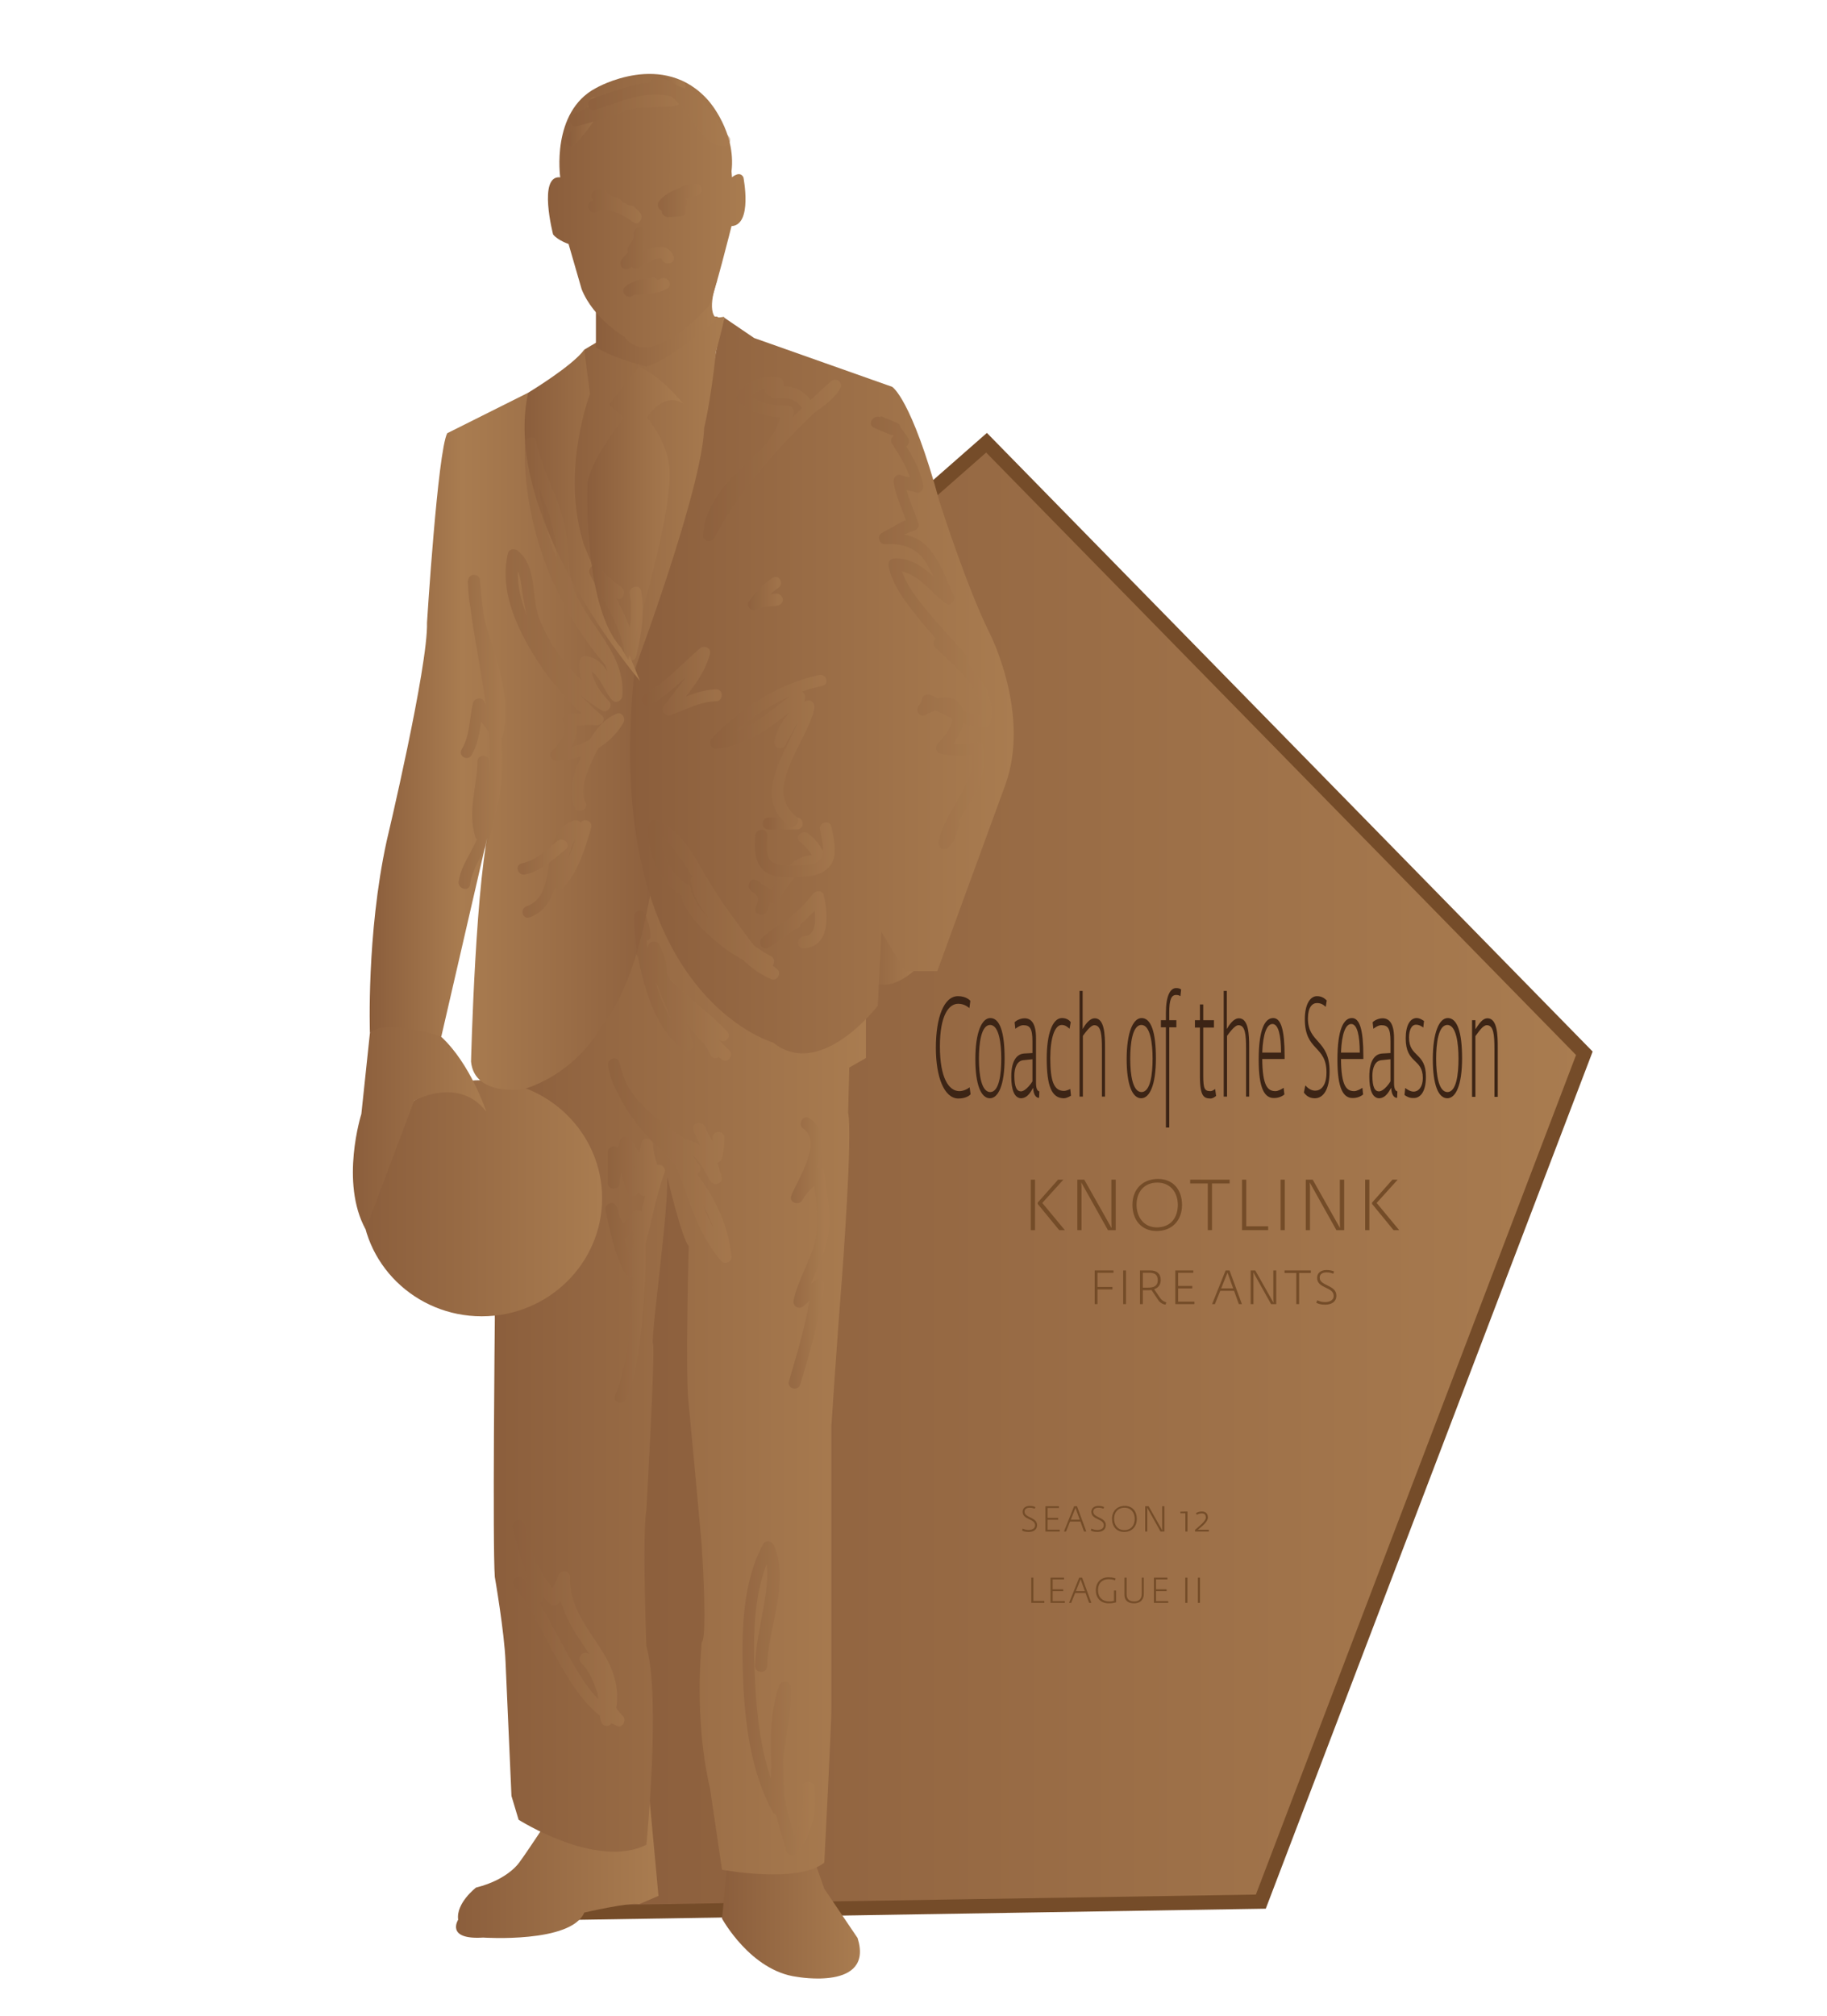 	
	<svg id="s5d1443f2c20fb" xmlns="http://www.w3.org/2000/svg" xmlns:xlink="http://www.w3.org/1999/xlink" viewBox="0 0 768 847">
	
	<defs><style type="text/css"> #s5d1443f2c20fb .name path{fill:#744C28;}#s5d1443f2c20fb .team path{fill:#744C28;} #s5d1443f2c20fb .league path{fill:#744C28;} #s5d1443f2c20fb .season path{fill:#744C28;}</style></defs>
	
	<g><linearGradient id="s5d1443f2c2100" gradientUnits="userSpaceOnUse" x1="245.591" y1="494.75" x2="666" y2="494.75"><stop offset="0" style="stop-color:#8B5E3C"/><stop offset="1" style="stop-color:#A97C50"/></linearGradient><polygon fill="url(#s5d1443f2c2100)" stroke="#754C29" stroke-width="6" stroke-miterlimit="10" points="250,330.5 414.7,186 666,442.5 530,798.9 245.6,803.5 "/></g><g class="texts"><g><path fill="#3C2415" d="M393.4,440.2c0-12.8,3.4-21.7,9.3-21.7c3.5,0,5.1,1.8,5.2,2l-0.4,3c-0.5-0.3-2-1.8-4.7-1.8c-4,0-7.7,4.9-7.7,17.9c0,13.4,3.8,18.8,8.2,18.8c1.7,0,3.4-0.9,4.3-1.6l0.4,2.9c-0.4,0.5-1.9,1.8-5.2,1.8C396.8,461.4,393.4,452.3,393.4,440.2z"/><path fill="#3C2415" d="M410,445c0-11.3,2.7-17.3,6.3-17.3c4,0,6,6,6,16.9c0,11.4-2.7,16.8-6.2,16.8C412.4,461.4,410,455.7,410,445z M420.9,444.7c0-6.1-0.9-14.1-4.7-14.1c-3.8,0-4.7,7.9-4.7,14.2c0,7,1.1,14,4.8,14C420,458.7,420.9,451.3,420.9,444.7z"/><path fill="#3C2415" d="M425.1,452.3c0-7.8,3.1-9.5,5.3-9.7l3.6-0.2v-4.9c0-5.7-1.2-6.8-3.9-6.8c-1.3,0-2.9,1.2-3.3,1.5l-0.3-2.7c0.3-0.5,2.2-1.7,4.2-1.7c2.8,0,4.8,2.2,4.8,8.3v18.9c0,2.8,0.8,3.4,1.4,3.5l-0.1,2.7h-0.2c-1,0-2.2-1.2-2.3-4.2c-0.6,0.8-2,4.4-5.2,4.4C426.5,461.2,425.1,458.1,425.1,452.3z M434,454.3V445l-3.8,0.4c-2.5,0.2-3.8,2.9-3.8,6.5c0,5,1.1,6.6,2.8,6.6C431.3,458.4,433.8,454.7,434,454.3z"/><path fill="#3C2415" d="M440,444.7c0-10.5,2.5-17,6.4-17c1.9,0,3.1,0.9,3.7,1.7l-0.5,2.8c-0.7-0.6-1.7-1.6-3.3-1.6c-2.9,0-4.8,5.4-4.8,13.9c0,9.4,1.4,13.8,5.7,13.8c1.1,0,2.3-0.6,2.7-0.8l0.3,2.8c-0.3,0.2-1.7,1.1-3.1,1.1C442.1,461.3,440,456.3,440,444.7z"/><path fill="#3C2415" d="M453.7,416.3h1.4v16c1-1.7,2.8-4.5,5.1-4.5c4.1,0,4.3,7,4.3,12v20.9h-1.3v-20c0-5.9-0.3-10-3.2-10c-1.7,0-4.2,3.7-4.8,4.5v25.5h-1.4V416.3z"/><path fill="#3C2415" d="M473.6,445c0-11.3,2.7-17.3,6.3-17.3c4,0,6,6,6,16.9c0,11.4-2.7,16.8-6.2,16.8C476,461.4,473.6,455.7,473.6,445z M484.5,444.7c0-6.1-0.9-14.1-4.7-14.1c-3.8,0-4.7,7.9-4.7,14.2c0,7,1.1,14,4.8,14C483.6,458.7,484.5,451.3,484.5,444.7z"/><path fill="#3C2415" d="M490.1,431.6h-2.1v-3h2.1v-3.1c0-7.3,1.9-10.4,4.3-10.4c1,0,1.6,0.2,2.1,0.6l-0.3,2.8c-0.4-0.2-0.7-0.5-1.8-0.5c-2,0-2.9,1.9-2.9,7.4v3.2h3v3h-3v42.1h-1.4V431.6z"/><path fill="#3C2415" d="M504.4,452.1v-20.4h-2.1v-3.1h2.1V422h1.4v6.6h4.5v3.1h-4.5V452c0,5.4,0.6,6.4,3,6.4c0.8,0,1.6-0.6,2-0.9l0.4,2.9c-0.3,0.3-1.4,1.1-2.3,1.1C506.3,461.4,504.4,461.1,504.4,452.1z"/><path fill="#3C2415" d="M514.3,416.3h1.4v16c1-1.7,2.8-4.5,5.1-4.5c4.1,0,4.3,7,4.3,12v20.9h-1.3v-20c0-5.9-0.3-10-3.2-10c-1.7,0-4.2,3.7-4.8,4.5v25.5h-1.4V416.3z"/><path fill="#3C2415" d="M529.1,445.2c0-13,2.7-17.5,6.1-17.5c3.3,0,4.8,5,4.8,16v1.2h-9.4c0.1,11.6,2.4,13.5,5.6,13.5c1.1,0,2.9-1,3.4-1.4l0.3,2.8c-0.2,0.2-1.8,1.5-4.3,1.5C531.6,461.4,529.1,457.4,529.1,445.2z M538.5,442.2c0-7.2-1.1-12-3.6-12c-2.3,0-4,3.9-4.3,12H538.5z"/><path fill="#3C2415" d="M548.1,459l0.6-3c1.3,1.4,2.6,2.2,4.2,2.2c2,0,4.7-1.6,4.7-7.7c0-11.4-9.1-8.8-9.1-22.3c0-6.4,2.3-9.7,5.1-9.7c1.9,0,3.1,0.8,4.1,1.8l-0.4,2.7c-1-0.9-2-1.6-3.7-1.6c-2,0-3.8,1.8-3.8,6.5c0,10.4,9.1,8.8,9.1,22.2c0,7.7-2.7,11.3-6.2,11.3C550.3,461.4,549,460.2,548.1,459z"/><path fill="#3C2415" d="M562.2,445.2c0-13,2.7-17.5,6.1-17.5c3.3,0,4.8,5,4.8,16v1.2h-9.4c0.1,11.6,2.4,13.5,5.6,13.5c1.1,0,2.9-1,3.4-1.4l0.3,2.8c-0.2,0.2-1.8,1.5-4.3,1.5C564.7,461.4,562.2,457.4,562.2,445.2z M571.6,442.2c0-7.2-1.1-12-3.6-12c-2.3,0-4,3.9-4.3,12H571.6z"/><path fill="#3C2415" d="M575.6,452.3c0-7.8,3.1-9.5,5.3-9.7l3.6-0.2v-4.9c0-5.7-1.2-6.8-3.9-6.8c-1.3,0-2.9,1.2-3.3,1.5l-0.3-2.7c0.3-0.5,2.2-1.7,4.2-1.7c2.8,0,4.8,2.2,4.8,8.3v18.9c0,2.8,0.8,3.4,1.4,3.5l-0.1,2.7h-0.2c-1,0-2.2-1.2-2.3-4.2c-0.6,0.8-2,4.4-5.2,4.4C577,461.2,575.6,458.1,575.6,452.3z M584.5,454.3V445l-3.8,0.4c-2.5,0.2-3.8,2.9-3.8,6.5c0,5,1.1,6.6,2.8,6.6C581.9,458.4,584.3,454.7,584.5,454.3z"/><path fill="#3C2415" d="M590.4,460l0.3-2.9c0.7,0.5,2.1,1.5,3.5,1.5c2.2,0,3.9-2.1,3.9-5.7c0-8.4-7.2-5.8-7.2-16.7c0-5.5,1.9-8.5,4.6-8.5c1.5,0,2.8,1.1,3.1,1.2l-0.3,2.8c-0.4-0.3-1.5-1.2-3.1-1.2c-1.9,0-2.9,2.4-2.9,5.4c0,8.4,7.1,6.1,7.1,16.4c0,7.1-2.8,9-5.1,9C592.4,461.4,591,460.5,590.4,460z"/><path fill="#3C2415" d="M602.3,445c0-11.3,2.7-17.3,6.3-17.3c4,0,6,6,6,16.9c0,11.4-2.7,16.8-6.2,16.8C604.6,461.4,602.3,455.7,602.3,445z M613.1,444.7c0-6.1-0.9-14.1-4.7-14.1c-3.8,0-4.7,7.9-4.7,14.2c0,7,1.1,14,4.8,14C612.2,458.7,613.1,451.3,613.1,444.7z"/><path fill="#3C2415" d="M618.8,428.6h1.4v3.8c1.5-2.2,2.9-4.6,5.1-4.6c4.1,0,4.3,7.1,4.3,12.1v20.9h-1.4v-20c0-5.9-0.3-10.1-3.2-10.1c-1.7,0-3.5,2.9-4.8,4.6v25.5h-1.4V428.6z"/></g>
	
	 	<g class="name">
		<svg y="490px" x="395px" xmlns="http://www.w3.org/2000/svg" width="230px" height="30" xmlns:xlink="http://www.w3.org/1999/xlink" viewBox="0 0 455 85"><g transform="matrix(1 0 0 1 0 70)"><g transform="scale(0.085) translate(0, 0) matrix(1 0 0 1 0 70)"><path
                    transform="translate(0,0)
                    rotate(180) scale(-1, 1)"
                    d="M518,0l79,0l-316,381l295,326l-74,0l-285,-321l0,-19M120,0l59,0l0,707l-59,0z" /><path
                    transform="translate(652,0)
                    rotate(180) scale(-1, 1)"
                    d="M120,0l59,0l0,602l-4,67l374,-669l109,0l0,707l-61,0l0,-587l3,-91l-383,678l-97,0z" /><path
                    transform="translate(1484,0)
                    rotate(180) scale(-1, 1)"
                    d="M399,-12C619,-12 755,140 755,353C755,558 638,717 418,717C207,717 60,576 60,355C60,142 187,-12 399,-12M402,39C215,39 118,188 118,356C118,531 220,666 409,666C591,666 696,530 696,354C696,178 599,39 402,39z" /><path
                    transform="translate(2353,0)
                    rotate(180) scale(-1, 1)"
                    d="M247,0l59,0l0,654l247,0l0,53l-553,0l0,-53l247,0z" /><path
                    transform="translate(2960,0)
                    rotate(180) scale(-1, 1)"
                    d="M120,0l366,0l0,54l-307,0l0,653l-59,0z" /><path
                    transform="translate(3500,0)
                    rotate(180) scale(-1, 1)"
                    d="M120,0l59,0l0,707l-59,0z" /><path
                    transform="translate(3853,0)
                    rotate(180) scale(-1, 1)"
                    d="M120,0l59,0l0,602l-4,67l374,-669l109,0l0,707l-61,0l0,-587l3,-91l-383,678l-97,0z" /><path
                    transform="translate(4685,0)
                    rotate(180) scale(-1, 1)"
                    d="M518,0l79,0l-316,381l295,326l-74,0l-285,-321l0,-19M120,0l59,0l0,707l-59,0z" /></g></g></svg>
	</g>
 	<g class="team">
		<svg y="530px" x="407px" xmlns="http://www.w3.org/2000/svg" width="210px" height="20" xmlns:xlink="http://www.w3.org/1999/xlink" viewBox="0 0 461 85"><g transform="matrix(1 0 0 1 0 70)"><g transform="scale(0.085) translate(0, 0) matrix(1 0 0 1 0 70)"><path
                    transform="translate(0,0)
                    rotate(180) scale(-1, 1)"
                    d="M120,0l59,0l0,308l314,0l0,53l-314,0l0,297l336,0l0,49l-395,0z" /><path
                    transform="translate(599,0)
                    rotate(180) scale(-1, 1)"
                    d="M120,0l59,0l0,707l-59,0z" /><path
                    transform="translate(952,0)
                    rotate(180) scale(-1, 1)"
                    d="M672,37C645,45 590,62 539,134l-121,178C518,347 556,422 556,506C556,645 467,707 339,707l-219,0l0,-707l60,0l0,291l107,0C310,291 342,293 361,297l144,-214C564,-2 646,-10 659,-10M180,346l0,312l137,0C430,658 493,618 493,500C493,377 405,346 293,346z" /><path
                    transform="translate(1695,0)
                    rotate(180) scale(-1, 1)"
                    d="M120,0l401,0l0,51l-342,0l0,278l297,0l0,52l-297,0l0,277l319,0l0,49l-378,0z" /><path
                    transform="translate(2320,0)
                    rotate(180) scale(-1, 1)"
                    d="" /><path
                    transform="translate(2574,0)
                    rotate(180) scale(-1, 1)"
                    d="M14,0l59,0l112,279l290,0l101,-279l64,0l-260,707l-82,0M205,330l132,331l120,-331z" /><path
                    transform="translate(3278,0)
                    rotate(180) scale(-1, 1)"
                    d="M120,0l59,0l0,602l-4,67l374,-669l109,0l0,707l-61,0l0,-587l3,-91l-383,678l-97,0z" /><path
                    transform="translate(4110,0)
                    rotate(180) scale(-1, 1)"
                    d="M247,0l59,0l0,654l247,0l0,53l-553,0l0,-53l247,0z" /><path
                    transform="translate(4717,0)
                    rotate(180) scale(-1, 1)"
                    d="M246,-12C380,-12 483,48 483,179C483,406 132,378 132,555C132,635 198,666 276,666C340,666 378,654 418,639l16,46C395,702 347,716 275,716C166,716 78,660 78,551C78,322 426,366 426,173C426,69 321,42 244,42C180,42 131,57 82,80l-22,-51C97,10 145,-12 246,-12z" /></g></g></svg>
	</g>
 	<g class="season">
		<svg y="630px" x="370px" xmlns="http://www.w3.org/2000/svg" width="200" height="15" xmlns:xlink="http://www.w3.org/1999/xlink" viewBox="0 0 468 85"><g transform="matrix(1 0 0 1 0 70)"><g transform="scale(0.085) translate(0, 0) matrix(1 0 0 1 0 70)"><path
                    transform="translate(0,0)
                    rotate(180) scale(-1, 1)"
                    d="M246,-12C380,-12 483,48 483,179C483,406 132,378 132,555C132,635 198,666 276,666C340,666 378,654 418,639l16,46C395,702 347,716 275,716C166,716 78,660 78,551C78,322 426,366 426,173C426,69 321,42 244,42C180,42 131,57 82,80l-22,-51C97,10 145,-12 246,-12z" /><path
                    transform="translate(597,0)
                    rotate(180) scale(-1, 1)"
                    d="M120,0l401,0l0,51l-342,0l0,278l297,0l0,52l-297,0l0,277l319,0l0,49l-378,0z" /><path
                    transform="translate(1222,0)
                    rotate(180) scale(-1, 1)"
                    d="M14,0l59,0l112,279l290,0l101,-279l64,0l-260,707l-82,0M205,330l132,331l120,-331z" /><path
                    transform="translate(1926,0)
                    rotate(180) scale(-1, 1)"
                    d="M246,-12C380,-12 483,48 483,179C483,406 132,378 132,555C132,635 198,666 276,666C340,666 378,654 418,639l16,46C395,702 347,716 275,716C166,716 78,660 78,551C78,322 426,366 426,173C426,69 321,42 244,42C180,42 131,57 82,80l-22,-51C97,10 145,-12 246,-12z" /><path
                    transform="translate(2523,0)
                    rotate(180) scale(-1, 1)"
                    d="M399,-12C619,-12 755,140 755,353C755,558 638,717 418,717C207,717 60,576 60,355C60,142 187,-12 399,-12M402,39C215,39 118,188 118,356C118,531 220,666 409,666C591,666 696,530 696,354C696,178 599,39 402,39z" /><path
                    transform="translate(3392,0)
                    rotate(180) scale(-1, 1)"
                    d="M120,0l59,0l0,602l-4,67l374,-669l109,0l0,707l-61,0l0,-587l3,-91l-383,678l-97,0z" /><path
                    transform="translate(4224,0)
                    rotate(180) scale(-1, 1)"
                    d="" /><path
                    transform="translate(4478,0)
                    rotate(180) scale(-1, 1)"
                    d="M161,0l58,0l0,560l-199,-6l0,-43l141,0z" /><path
                    transform="translate(4871,0)
                    rotate(180) scale(-1, 1)"
                    d="M38,0l387,0l0,50l-308,0C214,128 399,268 399,391C399,483 355,560 226,560C149,560 85,530 64,511l25,-42C107,482 164,508 222,508C297,508 341,479 341,386C341,286 123,123 38,46z" /></g></g></svg>
	</g>
 	<g class="league">
		<svg y="660px" x="370px" xmlns="http://www.w3.org/2000/svg" width="200" height="15" xmlns:xlink="http://www.w3.org/1999/xlink" viewBox="0 0 434 85"><g transform="matrix(1 0 0 1 0 70)"><g transform="scale(0.085) translate(0, 0) matrix(1 0 0 1 0 70)"><path
                    transform="translate(0,0)
                    rotate(180) scale(-1, 1)"
                    d="M120,0l366,0l0,54l-307,0l0,653l-59,0z" /><path
                    transform="translate(540,0)
                    rotate(180) scale(-1, 1)"
                    d="M120,0l401,0l0,51l-342,0l0,278l297,0l0,52l-297,0l0,277l319,0l0,49l-378,0z" /><path
                    transform="translate(1165,0)
                    rotate(180) scale(-1, 1)"
                    d="M14,0l59,0l112,279l290,0l101,-279l64,0l-260,707l-82,0M205,330l132,331l120,-331z" /><path
                    transform="translate(1869,0)
                    rotate(180) scale(-1, 1)"
                    d="M419,-12C518,-12 572,1 628,17l0,330l-59,0l0,-290C540,50 500,40 437,40C267,40 122,134 122,359C122,579 263,663 416,663C523,663 569,642 597,631l18,52C593,691 545,717 413,717C188,717 60,562 60,349C60,149 187,-12 419,-12z" /><path
                    transform="translate(2621,0)
                    rotate(180) scale(-1, 1)"
                    d="M383,-12C500,-12 652,41 652,262l0,445l-56,0l0,-441C596,86 492,41 383,41C283,41 171,75 171,242l0,465l-61,0l0,-472C110,36 251,-12 383,-12z" /><path
                    transform="translate(3437,0)
                    rotate(180) scale(-1, 1)"
                    d="M120,0l401,0l0,51l-342,0l0,278l297,0l0,52l-297,0l0,277l319,0l0,49l-378,0z" /><path
                    transform="translate(4062,0)
                    rotate(180) scale(-1, 1)"
                    d="" /><path
                    transform="translate(4316,0)
                    rotate(180) scale(-1, 1)"
                    d="M120,0l59,0l0,707l-59,0z" /><path
                    transform="translate(4669,0)
                    rotate(180) scale(-1, 1)"
                    d="M120,0l59,0l0,707l-59,0z" /></g></g></svg>
	</g>
		<g><linearGradient id="s5d1443f2c2101" gradientUnits="userSpaceOnUse" x1="191.678" y1="785.347" x2="276.822" y2="785.347"><stop offset="0" style="stop-color:#8B5E3C"/><stop offset="1" style="stop-color:#A97C50"/></linearGradient><path fill="url(#s5d1443f2c2101)" d="M231.1,763.5c0,0-9.5,14.5-12.5,18.5c0,0-4.5,7.5-18.5,11c0,0-8.5,6.5-7.5,13.5c0,0-5.5,8.5,10.5,7.5c0,0,37,2.5,42.5-10.5c0,0,19.5-4.5,23-3.5l8.2-3.5l-3.7-40L231.1,763.5z"/><linearGradient id="s5d1443f2c2102" gradientUnits="userSpaceOnUse" x1="303.5" y1="798.854" x2="361.487" y2="798.854"><stop offset="0" style="stop-color:#8B5E3C"/><stop offset="1" style="stop-color:#A97C50"/></linearGradient><path fill="url(#s5d1443f2c2102)" d="M306,780.5l-2.5,25.5c0,0,12,22,31.5,24.5c0,0,32.5,5.9,25.5-16.3l-14-20.7l-9.5-27L306,780.5z"/><linearGradient id="s5d1443f2c2103" gradientUnits="userSpaceOnUse" x1="204.5" y1="558.98" x2="364" y2="558.98"><stop offset="0" style="stop-color:#8B5E3C"/><stop offset="1" style="stop-color:#A97C50"/></linearGradient><path fill="url(#s5d1443f2c2103)" d="M204.5,437c0,0,3.5,90,3.5,117.5c0,0-1,94.5,0,108c0,0,4,23,4.5,35.5l2.5,56.5l3,10c0,0,33,21,53.7,10.5c0,0,6.2-62,0-83.5c0,0-1.8-47,0-57c0,0,3.8-67,2.8-70s6.5-55.5,6-70c0,0,6,25.5,9,29c0,0-1.5,55.5,0,66.5c0,0,4.5,47.5,5.5,59.5c0,0,2.5,38,0,40.5c0,0-3.5,32,3.5,61.5l5,34c0,0,32,6,43-3c0,0,3-58,3-65V599c0,0,2.5-38.5,4.5-63c0,0,4.5-60,2.5-68.5l0.5-19l7-4V426l-4-27l-93-68.5L204.5,437z"/><linearGradient id="s5d1443f2c2104" gradientUnits="userSpaceOnUse" x1="357.296" y1="391.521" x2="388" y2="391.521"><stop offset="0" style="stop-color:#8B5E3C"/><stop offset="1" style="stop-color:#A97C50"/></linearGradient><path fill="url(#s5d1443f2c2104)" d="M388,404c0,0-14.3,17.7-25.7,5.3s0-40,0-40L388,404z"/><linearGradient id="s5d1443f2c2105" gradientUnits="userSpaceOnUse" x1="151.949" y1="503.428" x2="253.051" y2="503.428"><stop offset="0" style="stop-color:#8B5E3C"/><stop offset="1" style="stop-color:#A97C50"/></linearGradient><ellipse fill="url(#s5d1443f2c2105)" cx="202.5" cy="503.4" rx="50.6" ry="49.6"/><linearGradient id="s5d1443f2c2106" gradientUnits="userSpaceOnUse" x1="148.378" y1="460.742" x2="204.5" y2="460.742"><stop offset="0" style="stop-color:#8B5E3C"/><stop offset="1" style="stop-color:#A97C50"/></linearGradient><path fill="url(#s5d1443f2c2106)" d="M155.5,434l-3.6,34c0,0-9.1,28.7,1.8,48.5l20.4-54.1c0,0,18.8-10.4,30.3,4.6c0,0-6.5-20-19-31.5l-9.1-30.5L155.5,434z"/><linearGradient id="s5d1443f2c2107" gradientUnits="userSpaceOnUse" x1="155.398" y1="311.427" x2="279.554" y2="311.427"><stop offset="0" style="stop-color:#8B5E3C"/><stop offset="0.312" style="stop-color:#A97C50"/><stop offset="1" style="stop-color:#8C5F3D"/></linearGradient><path fill="url(#s5d1443f2c2107)" d="M188,182l34-17l57.5,125.5c0,0,2.5,105.2-26.5,140.4c0,0-9.5,19.1-32.5,26.6c0,0-21,3.5-22.5-11.5c0,0,2-80.5,8.5-101.5l-21,91c0,0-24-8-30-1.5c0,0-1.5-41.5,7-80.5c0,0,17.5-73.5,17-92C179.5,261.5,184,189.5,188,182z"/><linearGradient id="s5d1443f2c2108" gradientUnits="userSpaceOnUse" x1="264.851" y1="288.017" x2="426.131" y2="288.017"><stop offset="0" style="stop-color:#8B5E3C"/><stop offset="1" style="stop-color:#A97C50"/></linearGradient><path fill="url(#s5d1443f2c2108)" d="M304.5,133.5L317,142l58,20.5c0,0,8,4.5,20,48.5c0,0,11.5,36,21,55c0,0,17.5,34,6.5,64S394,408,394,408h-13.5l-10-16.5l-1.5,31c0,0-24,31.5-44,15.5c0,0-71.8-20.2-58.5-154c0,0,29.5-104,32.5-124.5S304.5,133.5,304.5,133.5z"/><linearGradient id="s5d1443f2c2109" gradientUnits="userSpaceOnUse" x1="234.25" y1="206.951" x2="304.511" y2="206.951"><stop offset="0" style="stop-color:#8B5E3C"/><stop offset="1" style="stop-color:#A97C50"/></linearGradient><path fill="url(#s5d1443f2c2109)" d="M266.9,280.9c0,0,28.4-75.9,29.1-101.2c0,0,2.6-9.9,5-32.1c0,0,2.3-8.1,3.5-14.1c0.2-1-2.5,0.5-3-0.5H269l-23.4,13.9l-11.4,70.4C234.3,217.3,260.8,275.8,266.9,280.9z"/><linearGradient id="s5d1443f2c210a" gradientUnits="userSpaceOnUse" x1="220.502" y1="216.444" x2="269" y2="216.444"><stop offset="0" style="stop-color:#8B5E3C"/><stop offset="1" style="stop-color:#A97C50"/></linearGradient><path fill="url(#s5d1443f2c210a)" d="M245.6,146.9l2.4,18.6c0,0-12.5,32.5-2.5,63.5l23.5,57c0,0-58.5-68-47-121C222,165,240.6,153.8,245.6,146.9z"/><linearGradient id="s5d1443f2c210b" gradientUnits="userSpaceOnUse" x1="246.917" y1="215.58" x2="287" y2="215.58"><stop offset="0" style="stop-color:#8B5E3C"/><stop offset="1" style="stop-color:#A97C50"/></linearGradient><path fill="url(#s5d1443f2c210b)" d="M268.5,154L256,170l6.3,5.5c0,0-14.8,18.5-15.3,28c0,0-2,51,14,68.5l3.1,5.1c0,0,20.5-65.2,17-82.7c0,0-0.8-8.5-9.1-19c0,0,6.6-11,15.1-6C287,169.5,277.9,157.9,268.5,154z"/><linearGradient id="s5d1443f2c210c" gradientUnits="userSpaceOnUse" x1="250.5" y1="135.868" x2="301.5" y2="135.868"><stop offset="0" style="stop-color:#8B5E3C"/><stop offset="1" style="stop-color:#A97C50"/></linearGradient><path fill="url(#s5d1443f2c210c)" d="M250.5,145.9v-26.4l51-1.8c0,0-5,13.3,0,16.3c0,0-20,17.5-29.8,20C271.7,154,258.5,150.8,250.5,145.9z"/><linearGradient id="s5d1443f2c210d" gradientUnits="userSpaceOnUse" x1="230.33" y1="88.489" x2="313.386" y2="88.489"><stop offset="0" style="stop-color:#8B5E3C"/><stop offset="1" style="stop-color:#A97C50"/></linearGradient><path fill="url(#s5d1443f2c210d)" d="M235.5,74.5c0,0-4-27.5,15-37.5c0,0,28.5-16.5,47.5,5.5c0,0,11.5,13,9.5,29.5l0.2,2.5c0,0,3.3-3,4.8,0c0,0,4,20-5,20.5c0,0-7.5,30-9.5,33.5c0,0-24.5,28-35.5,13c0,0-13-7.5-18-20l-5.5-19c0,0-4.5-1.5-6.5-4C232.5,98.5,226,73.5,235.5,74.5z"/></g><g opacity="0.5"><g><g><linearGradient id="s5d1443f2c210e" gradientUnits="userSpaceOnUse" x1="297.403" y1="192.892" x2="352.618" y2="192.892"><stop offset="0" style="stop-color:#8B5E3C"/><stop offset="1" style="stop-color:#A97C50"/></linearGradient><path fill="url(#s5d1443f2c210e)" d="M327,158.5c-6.9-0.9-13.2,1.4-17.2,7.2c-0.6,0.9-0.4,2.3,0.4,3c5.7,5.2,13.2,6.6,20.8,6.7c-0.8-0.8-1.7-1.7-2.5-2.5c-1.3,10.7-11.1,18.1-18.2,25.1c-7.6,7.5-14.1,15.9-14.8,26.9c-0.2,2.5,3.5,3.4,4.7,1.3c12.8-24.1,32.4-44.4,52.6-62.5c-1.3-1-2.6-2-3.9-3c-2.3,4-6.4,6.4-10.1,9.1c1.2,0.5,2.4,1,3.7,1.5c-2.8-7-9.1-9.8-16.4-8.8c0.8,1.1,1.6,2.1,2.4,3.2c0.3-1,0.7-2,1-3c0.5-1.8-1.2-3.6-3.1-3.1c-1.7,0.5-2.8,1.4-4.1,2.6c-2.3,2.2,1.2,5.8,3.5,3.5c0.6-0.5,1.3-0.9,1.9-1.4c-1-1-2.1-2.1-3.1-3.1c-0.3,1-0.7,2-1,3c-0.4,1.4,0.7,3.4,2.4,3.2c4.8-0.6,9.6,0.2,11.6,5.2c0.5,1.3,2.2,2.5,3.7,1.5c4.4-3.2,9.1-6.1,11.9-10.9c1.5-2.5-1.9-4.9-3.9-3c-20.5,18.4-40.4,39-53.4,63.5c1.6,0.4,3.1,0.8,4.7,1.3c1.5-22.5,30.2-29.9,33-52c0.2-1.4-1.3-2.5-2.5-2.5c-6.2-0.1-12.5-1-17.2-5.3c0.1,1,0.3,2,0.4,3c3-4.4,7.8-5.4,12.8-4.8C330.2,163.9,330.2,158.9,327,158.5L327,158.5z"/></g></g><g><g><linearGradient id="s5d1443f2c210f" gradientUnits="userSpaceOnUse" x1="366.021" y1="265.496" x2="415.166" y2="265.496"><stop offset="0" style="stop-color:#8B5E3C"/><stop offset="1" style="stop-color:#A97C50"/></linearGradient><path fill="url(#s5d1443f2c210f)" d="M377.3,177.8c-2.3-1.1-4.7-1.9-7-3c-0.6,1.5-1.3,3-1.9,4.6c5,0.8,7,2.6,9.5,6.9c0.7-1.3,1.4-2.5,2.2-3.8c-1,0-2,0-3,0c-1.8,0-3.2,2.2-2.2,3.8c3.7,5.7,7.4,11.6,8.7,18.4c1-1,2.1-2.1,3.1-3.1c-2.6-1-5.4-1-8-2c-1.9-0.7-3.4,1.4-3.1,3.1c1.2,6.3,3.9,12,6,18c0.6-1,1.2-2.1,1.7-3.1c-4.5,1.4-8.4,4.1-12.6,6.3c-2.2,1.2-1.2,4.8,1.3,4.7c6.8-0.3,12.6,1.1,16.6,6.8c3.6,5.1,5.6,11.3,8.2,16.9c1.1-1.1,2.3-2.3,3.4-3.4c-7.5-5.6-13.9-14.9-24.3-14.3c-1.7,0.1-2.7,1.5-2.4,3.2c1.5,7.6,6.5,14.2,11.2,20.2c5.7,7.3,12.2,14,18.5,20.9c1-1.3,2-2.6,3-3.9c-3.3-2.1-6.6-4-9.5-6.6c-2.4-2.2-5.7,1.2-3.5,3.5c7.7,8.4,21.6,17.4,18.4,30.6c0.8-0.6,1.6-1.2,2.4-1.8c-8.6-0.3-15.6-5.8-23.3-8.9c-1.2-0.5-2.8,0.5-3.1,1.7c-0.1,1.1-0.6,2.1-1.4,2.9c-1.8,2.2,0.4,5.3,3,3.9c2.5-1.3,9.8-5,11-0.3c1.2,4.3-3.4,9.6-6,12.4c-1.2,1.3-0.8,3.8,1.1,4.2c5.4,1.2,10.9,1,16.3,0c-1-0.6-2.1-1.2-3.1-1.7c2.1,15-11.1,24.8-14,38.7c-0.5,2.5,2.3,4.1,4.2,2.4c3-2.5,3.3-5.7,4.6-9.1c1.2-3-3.6-4.3-4.8-1.3c-1,2.5-1.2,5-3.4,6.9c1.4,0.8,2.8,1.6,4.2,2.4c1.6-7.6,6-13.6,9.9-20.1c3.9-6.7,5.2-13.6,4.1-21.2c-0.2-1.4-1.9-2-3.1-1.7c-4.5,0.8-9.2,1-13.7,0c0.4,1.4,0.7,2.8,1.1,4.2c4.3-4.5,9.6-11.9,6.9-18.6c-3-7.5-12.7-4-17.9-1.4c1,1.3,2,2.6,3,3.9c1.3-1.6,2.3-3.1,2.6-5.1c-1,0.6-2.1,1.2-3.1,1.7c8.3,3.3,15.4,8.7,24.7,9.1c1.1,0,2.2-0.8,2.4-1.8c3.8-15.6-10.5-25.3-19.6-35.4c-1.2,1.2-2.4,2.4-3.5,3.5c3.2,2.9,6.9,5.1,10.5,7.4c2.5,1.6,4.9-1.9,3-3.9c-5.3-5.8-10.7-11.5-15.8-17.6c-5.1-6.1-11-13.3-12.6-21.3c-0.8,1.1-1.6,2.1-2.4,3.2c8.9-0.5,15.2,8.8,21.7,13.7c2.2,1.7,4.3-1.4,3.4-3.4c-3.1-6.7-5.5-14-10.4-19.7c-4.7-5.5-11.9-6.8-18.8-6.5c0.4,1.6,0.8,3.1,1.3,4.7c3.8-2,7.3-4.5,11.4-5.7c1.2-0.4,2.2-1.8,1.7-3.1c-2.1-6-4.8-11.7-6-18c-1,1-2.1,2.1-3.1,3.1c2.6,1,5.4,1,8,2c1.9,0.7,3.4-1.4,3.1-3.1c-1.4-7.2-5.3-13.6-9.3-19.6c-0.7,1.3-1.4,2.5-2.2,3.8c1,0,2,0,3,0c1.9,0,3.1-2.1,2.2-3.8c-3.2-5.4-6.2-8.1-12.5-9.1c-2.6-0.4-4.7,3.3-1.9,4.6c2.3,1.1,4.7,1.9,7,3C377.6,183.5,380.2,179.2,377.3,177.8L377.3,177.8z"/></g></g><g><g><linearGradient id="s5d1443f2c2110" gradientUnits="userSpaceOnUse" x1="315.071" y1="366.998" x2="345.67" y2="366.998"><stop offset="0" style="stop-color:#8B5E3C"/><stop offset="1" style="stop-color:#A97C50"/></linearGradient><path fill="url(#s5d1443f2c2110)" d="M322.4,382.7c0.7-1.9,2-3.8,1.5-5.9c-0.7-3.1-3.2-5-5.6-6.9c-2.4-1.8-4.7,1.9-3,3.9c2.3,2.7,5.4,2.9,8,5c1.3,1.1,2.9,0.9,3.9-0.5c5.1-7,7.7-15.1,17.8-13.8c1.6,0.2,2.8-1.8,2.4-3.2c-1.3-4.7-3.9-8.1-7.6-11.1c-2.5-2-6.1,1.5-3.5,3.5c3.1,2.5,5.2,5,6.4,8.9c0.8-1.1,1.6-2.1,2.4-3.2c-12.2-1.6-16,7.8-22.2,16.2c1.3-0.2,2.6-0.3,3.9-0.5c-2.5-2-5.9-2.5-8-5c-1,1.3-2,2.6-3,3.9c3.6,2.8,3.2,3.6,1.9,7.2C316.4,384.3,321.3,385.6,322.4,382.7L322.4,382.7z"/></g></g><g><g><linearGradient id="s5d1443f2c2111" gradientUnits="userSpaceOnUse" x1="319.352" y1="357.062" x2="348.703" y2="357.062"><stop offset="0" style="stop-color:#8B5E3C"/><stop offset="1" style="stop-color:#A97C50"/></linearGradient><path fill="url(#s5d1443f2c2111)" d="M317.5,351c-0.3,5-0.6,11.1,3.5,14.7c3.9,3.5,10.8,2.9,15.7,2.7c4.7-0.2,9.4-1,12.4-4.9c3.3-4.3,1.3-11.5,0.4-16.2c-0.7-3.2-5.5-1.8-4.8,1.3c0.7,3.5,2.1,8.3,0.5,11.8c-1.5,3.2-6.9,3-9.7,3.1c-3.4,0.1-7.7,0.4-10.8-1.3c-3.2-1.8-2.2-8.3-2.1-11.2C322.7,347.8,317.7,347.8,317.5,351L317.5,351z"/></g></g><g><g><linearGradient id="s5d1443f2c2112" gradientUnits="userSpaceOnUse" x1="323" y1="346" x2="335" y2="346"><stop offset="0" style="stop-color:#8B5E3C"/><stop offset="1" style="stop-color:#A97C50"/></linearGradient><path fill="url(#s5d1443f2c2112)" d="M323,348.5c4,0,8,0,12,0c3.2,0,3.2-5,0-5c-4,0-8,0-12,0C319.8,343.5,319.8,348.5,323,348.5L323,348.5z"/></g></g><g><g><linearGradient id="s5d1443f2c2113" gradientUnits="userSpaceOnUse" x1="318.542" y1="386.551" x2="345.611" y2="386.551"><stop offset="0" style="stop-color:#8B5E3C"/><stop offset="1" style="stop-color:#A97C50"/></linearGradient><path fill="url(#s5d1443f2c2113)" d="M332.7,385.8c-4.7,2-8.8,4.8-12.5,8.4c-2,2,0.6,5.5,3,3.9c8.7-5.5,16.6-11.7,22.9-19.9c-1.5-0.2-3-0.4-4.6-0.6c1,4.1,3.2,15.4-3.6,15.8c-3.2,0.2-3.2,5.2,0,5c11.2-0.7,10.3-14.2,8.4-22.2c-0.6-2.3-3.4-2.2-4.6-0.6c-5.7,7.4-13.2,13.1-21.1,18.1c1,1.3,2,2.6,3,3.9c3.4-3.3,7.2-5.8,11.5-7.6C338.2,388.9,335.7,384.6,332.7,385.8L332.7,385.8z"/></g></g><g><g><linearGradient id="s5d1443f2c2114" gradientUnits="userSpaceOnUse" x1="274.391" y1="378.022" x2="328.177" y2="378.022"><stop offset="0" style="stop-color:#8B5E3C"/><stop offset="1" style="stop-color:#A97C50"/></linearGradient><path fill="url(#s5d1443f2c2114)" d="M289.3,371.8c-8.1-4.5-12.5-15.9-11.8-24.8c-1.1,0.8-2.1,1.6-3.2,2.4c5.3,1.7,8.9,7.1,11.9,11.4c3.8,5.5,7.1,11.4,10.6,17.1c3.4,5.5,7.4,10.5,11.1,15.6c4.5,6.2,9.2,12.5,15.3,17.3c0.8-1.4,1.6-2.8,2.4-4.2c-7.7-3.2-13.3-10.9-18-17.5c-4.6-6.5-8.5-13.5-12.5-20.4c-1.2-2-5-1.3-4.7,1.3c0.9,7.8,5.9,14.2,11,19.9c5.7,6.3,12.7,12.3,20.3,16.3c0.4-1.6,0.8-3.1,1.3-4.7c-7-0.8-13.5-5.5-18.8-9.8c-5.2-4.3-10.4-9.6-13.1-15.9c-1.3-3-5.6-0.4-4.3,2.5c3.1,7.1,9.1,13,14.9,17.8c6.1,5,13.3,9.5,21.2,10.4c2.5,0.3,3.4-3.6,1.3-4.7c-6.1-3.2-11.5-7.7-16.4-12.5c-5.1-5-11.4-11.8-12.3-19.3c-1.6,0.4-3.1,0.8-4.7,1.3c8.3,14.2,17.4,33.4,33.5,40.1c2.3,1,4.4-2.7,2.4-4.2c-6.7-5.2-11.5-12.2-16.5-19c-4.2-5.7-8.2-11.3-11.8-17.3c-5.5-9.1-11.8-22.8-22.8-26.3c-1.6-0.5-3,0.9-3.2,2.4c-0.8,10.6,4.7,23.9,14.2,29.2C289.6,377.7,292.1,373.4,289.3,371.8L289.3,371.8z"/></g></g><g><g><linearGradient id="s5d1443f2c2115" gradientUnits="userSpaceOnUse" x1="315.197" y1="249.449" x2="327.103" y2="249.449"><stop offset="0" style="stop-color:#8B5E3C"/><stop offset="1" style="stop-color:#A97C50"/></linearGradient><path fill="url(#s5d1443f2c2115)" d="M324.7,242.8c-3.8,2.6-7.3,6.1-9.9,9.9c-1.4,2.1,1.4,4.7,3.4,3.4c1.6-1,3.8-1.2,5.7-1.4c1.6-0.2,3.8,0.1,4.8-1.5c1.1-1.7-0.4-3.7-2.2-3.8c-0.2,0-0.4,0-0.6,0c-3.2,0-3.2,5,0,5c0.2,0,0.4,0,0.6,0c-0.7-1.3-1.4-2.5-2.2-3.8c0,0,0,0,0,0c0.7-0.4,1.4-0.8,2.2-1.2c-3.6,0.4-7.7,0.4-10.9,2.3c1.1,1.1,2.3,2.3,3.4,3.4c2.1-3.1,5-6,8.1-8.1C329.9,245.3,327.4,241,324.7,242.8L324.7,242.8z"/></g></g><g><g><linearGradient id="s5d1443f2c2116" gradientUnits="userSpaceOnUse" x1="299.796" y1="315.443" x2="345.098" y2="315.443"><stop offset="0" style="stop-color:#8B5E3C"/><stop offset="1" style="stop-color:#A97C50"/></linearGradient><path fill="url(#s5d1443f2c2116)" d="M344.3,283.6c-16.9,3.6-33.4,14.1-45.1,26.6c-1.4,1.5-0.5,4.5,1.8,4.3c14.9-1.3,24.8-10.9,36.3-19.3c-1.3-0.7-2.5-1.4-3.8-2.2c-0.4,6.5-4.8,12.2-7.7,17.7c1.5,0.6,3,1.3,4.6,1.9c1.7-5.5,4.6-11,10.3-13.3c-1-1-2.1-2.1-3.1-3.1c-2.8,15.5-23.7,36.5-6.4,50.4c2.5,2,6-1.5,3.5-3.5c-14.6-11.7,5.2-32.2,7.6-45.6c0.3-1.7-1.1-3.8-3.1-3.1c-7.5,2.9-11.5,9.3-13.7,16.7c-0.8,2.7,3.3,4.5,4.6,1.9c3.4-6.5,7.9-12.7,8.3-20.3c0.1-1.8-2.3-3.3-3.8-2.2c-10.5,7.8-20,17.4-33.7,18.7c0.6,1.4,1.2,2.8,1.8,4.3c11.1-12,26.8-21.9,42.9-25.4C348.8,287.7,347.5,282.9,344.3,283.6L344.3,283.6z"/></g></g><g><g><linearGradient id="s5d1443f2c2117" gradientUnits="userSpaceOnUse" x1="271.757" y1="286.048" x2="301" y2="286.048"><stop offset="0" style="stop-color:#8B5E3C"/><stop offset="1" style="stop-color:#A97C50"/></linearGradient><path fill="url(#s5d1443f2c2117)" d="M273.3,296.2c9.3-5.4,16.5-13.4,24.5-20.4c-1.4-0.8-2.8-1.6-4.2-2.4c-2.4,9.1-9.3,16-14.7,23.4c-1.3,1.8,0.8,4.4,2.8,3.7c6.5-2.3,12.3-5.7,19.3-5.9c3.2-0.1,3.2-5.1,0-5c-7.5,0.3-13.7,3.6-20.7,6.1c0.9,1.2,1.9,2.4,2.8,3.7c5.7-7.8,12.8-15,15.3-24.6c0.7-2.5-2.3-4-4.2-2.4c-7.7,6.7-14.6,14.4-23.5,19.6C268,293.5,270.5,297.8,273.3,296.2L273.3,296.2z"/></g></g><g><g><linearGradient id="s5d1443f2c2118" gradientUnits="userSpaceOnUse" x1="214.559" y1="262.019" x2="260.987" y2="262.019"><stop offset="0" style="stop-color:#8B5E3C"/><stop offset="1" style="stop-color:#A97C50"/></linearGradient><path fill="url(#s5d1443f2c2118)" d="M257.8,275.2c-21-24.3-33-57.1-32.3-89.2c-1.6,0.2-3.3,0.4-4.9,0.7c1.9,10.2,6.8,19.2,10.1,28.9c1.9,5.7,2.9,11.2,3.2,17.2c0.3,5.3,0.5,10.2,2.2,15.3c5.2,15.3,21.8,26.7,20.4,44c1.4-0.6,2.8-1.2,4.3-1.8c-5-5.4-5.8-13.1-14.1-14.6c-1.7-0.3-3,0.7-3.2,2.4c-0.8,7.7,3.7,14.4,8.7,19.8c1-1.3,2-2.6,3-3.9c-12.7-7.7-22.7-19.9-28.3-33.6c-3.7-9.1-0.8-22.2-9.2-29c-1.4-1.1-3.7-0.9-4.2,1.1c-3.2,13.4,1.9,26.9,8.4,38.5c6.9,12.4,16.4,23.8,27.2,32.9c0.8-1.4,1.6-2.8,2.4-4.2c-4-0.6-8,0.6-12,0c-2.2-0.3-3.8,1.6-2.8,3.7c2.1,4.6-1.7,8.9-4.6,12c-1.5,1.5-0.5,4.3,1.8,4.3c11-0.3,22.8-6.4,28.2-16.2c1-1.8-0.7-4.5-2.8-3.7c-7.2,2.8-11.6,10.7-14.7,17.3c-3,6.4-6.4,15.6-2.8,22.4c1.5,2.8,5.9,0.3,4.3-2.5c-2.7-5,0.7-12.7,2.8-17.4c2.3-5.1,6.1-12.8,11.8-15c-0.9-1.2-1.9-2.4-2.8-3.7c-4.5,8.3-14.6,13.5-23.8,13.8c0.6,1.4,1.2,2.8,1.8,4.3c4.8-5,8.6-11.2,5.4-18c-0.9,1.2-1.9,2.4-2.8,3.7c4,0.6,8-0.6,12,0c2.2,0.3,4.6-2.4,2.4-4.2c-9.9-8.3-18.3-18.4-25-29.4c-6.6-10.8-12.4-24.4-9.4-37.2c-1.4,0.4-2.8,0.7-4.2,1.1c4.4,3.5,4.7,10.1,5.5,15.2c0.9,6.2,2.3,11.8,5,17.5c5.9,12.5,16.3,23.6,28.1,30.7c2.5,1.5,5-1.9,3-3.9c-4.2-4.4-7.9-9.8-7.3-16.2c-1.1,0.8-2.1,1.6-3.2,2.4c6.6,1.2,7.8,8.9,11.9,13.4c1.6,1.7,4.1,0.3,4.3-1.8c1.4-17.6-13.9-29-20.1-44c-2-4.9-2.3-10-2.5-15.2c-0.3-6-1.3-11.3-2.9-17c-3-10.4-8.6-19.7-10.6-30.4c-0.5-2.9-4.8-2.1-4.9,0.7c-0.8,33.5,11.9,67.4,33.7,92.8C256.3,281.2,259.9,277.7,257.8,275.2L257.8,275.2z"/></g></g><g><g><linearGradient id="s5d1443f2c2119" gradientUnits="userSpaceOnUse" x1="221.842" y1="365.044" x2="246.481" y2="365.044"><stop offset="0" style="stop-color:#8B5E3C"/><stop offset="1" style="stop-color:#A97C50"/></linearGradient><path fill="url(#s5d1443f2c2119)" d="M222.7,385.4c7.3-2.7,10.1-9.4,11.7-16.5c1.3-5.8,1.2-17.5,8.3-19.5c-0.9-1.2-1.9-2.4-2.8-3.7c-5.2,7.6-7.2,16.2-7.3,25.3c0,2.1,2.8,3.4,4.3,1.8c6.2-6.7,9.1-16.5,11.6-25.1c0.9-3.1-3.9-4.4-4.8-1.3c-2.3,7.8-4.7,16.8-10.4,22.9c1.4,0.6,2.8,1.2,4.3,1.8c0.1-8.3,1.9-15.8,6.7-22.7c1.3-1.9-0.8-4.2-2.8-3.7c-16.2,4.5-5.4,30.5-20,36C218.3,381.7,219.6,386.5,222.7,385.4L222.7,385.4z"/></g></g><g><g><linearGradient id="s5d1443f2c211a" gradientUnits="userSpaceOnUse" x1="219.918" y1="360.051" x2="236.312" y2="360.051"><stop offset="0" style="stop-color:#8B5E3C"/><stop offset="1" style="stop-color:#A97C50"/></linearGradient><path fill="url(#s5d1443f2c211a)" d="M220.7,367.4c6.8-1.4,11.9-6.4,17.1-10.6c2.5-2-1.1-5.5-3.5-3.5c-4.6,3.7-9,8.2-14.9,9.4C216.2,363.2,217.5,368,220.7,367.4L220.7,367.4z"/></g></g><g><g><linearGradient id="s5d1443f2c211b" gradientUnits="userSpaceOnUse" x1="194.503" y1="307.531" x2="210.47" y2="307.531"><stop offset="0" style="stop-color:#8B5E3C"/><stop offset="1" style="stop-color:#A97C50"/></linearGradient><path fill="url(#s5d1443f2c211b)" d="M198.2,317.3c3.8-6.4,3.5-13.6,5.3-20.6c-1.5,0.2-3,0.4-4.6,0.6c2,4.5,5,8.1,8,12c1.2,1.5,4.1,1.8,4.6-0.6c2-10.7,0.4-20.9-2.6-31.3c-3.3-11-7.6-21.7-7.3-33.4c-1.7,0-3.3,0-5,0c1.2,17.5,5.3,34.6,7.6,51.9c2.4,17.6,3.9,37.4-4.2,53.8c1.5,0.2,3,0.4,4.6,0.6c-3.1-10.4,0.9-19.9,1.1-30.3c-1.7,0-3.3,0-5,0c0.1,9,2.7,18.1,1.4,27c-1.2,8.4-8,14.7-9.3,23.3c-0.5,3.2,4.4,4.5,4.8,1.3c1.2-8.5,7.5-14.9,9.3-23.3c2-9.2-1-19.1-1.2-28.4c-0.1-3.2-4.9-3.2-5,0c-0.2,11-4.2,20.7-0.9,31.7c0.6,2,3.6,2.6,4.6,0.6c8-16,7.4-34.4,5.5-51.7c-2.1-18.9-6.8-37.5-8.1-56.6c-0.2-3.2-4.9-3.2-5,0c-0.6,21.9,14.3,41.2,10.1,63.3c1.5-0.2,3-0.4,4.6-0.6c-3-3.9-6-7.5-8-12c-0.9-2-4.1-1.3-4.6,0.6c-1.7,6.5-1.2,13.5-4.7,19.4C192.2,317.5,196.5,320,198.2,317.3L198.2,317.3z"/></g></g><g><g><linearGradient id="s5d1443f2c211c" gradientUnits="userSpaceOnUse" x1="268.5" y1="414.081" x2="305.353" y2="414.081"><stop offset="0" style="stop-color:#8B5E3C"/><stop offset="1" style="stop-color:#A97C50"/></linearGradient><path fill="url(#s5d1443f2c211c)" d="M273.5,393c-0.2-3.1-1.1-5.8-2.1-8.7c-0.9-2.6-4.9-2.3-4.9,0.7c0.1,10.5,2.1,21.1,5.2,31.2c3,9.4,7.6,19.3,16,25c1.8,1.2,4.3-0.8,3.7-2.8c-4.2-13.3-10.8-25.7-15-39c-1.5,0.6-3,1.3-4.6,1.9c1.6,2.7,2.8,5.4,3.7,8.4c0.9,2.6,5,2.3,4.9-0.7c-0.1-4.6-1.3-8.2-3.3-12.3c-1.1-2.1-5-1.2-4.7,1.3c2.6,19.5,17.5,33.6,30.7,46.8c1-1.3,2-2.6,3-3.9c-9.1-6.4-14.9-16.2-21.1-25.1c-1.1,1.1-2.3,2.3-3.4,3.4c7.3,5.3,13.7,11.7,20.5,17.6c2.4,2.1,5.8-1.2,3.5-3.5c-10.9-11.7-26-20-33.6-34.5c-1.4,0.8-2.9,1.7-4.3,2.5c8.5,15.4,23.3,26.2,31,42c1.4,2.9,5.7,0.4,4.3-2.5c-7.7-15.8-22.5-26.7-31-42c-1.6-2.8-5.8-0.3-4.3,2.5c7.8,14.9,23.2,23.5,34.4,35.5c1.2-1.2,2.4-2.4,3.5-3.5c-7.1-6.2-13.9-12.8-21.5-18.4c-2-1.5-4.8,1.4-3.4,3.4c6.8,9.7,13,20,22.9,26.9c2.4,1.7,5-2,3-3.9c-12.1-12-26.9-25.4-29.3-43.2c-1.6,0.4-3.1,0.8-4.7,1.3c1.6,3.3,2.6,6.1,2.7,9.7c1.6-0.2,3.3-0.4,4.9-0.7c-1.1-3.4-2.4-6.6-4.3-9.6c-1.5-2.4-5.4-0.8-4.6,1.9c4.2,13.3,10.8,25.7,15,39c1.2-0.9,2.4-1.9,3.7-2.8c-8-5.4-11.8-15.7-14.5-24.5c-2.7-8.8-4.2-18.1-4.3-27.3c-1.6,0.2-3.3,0.4-4.9,0.7c0.9,2.5,1.7,4.7,1.9,7.3C268.7,396.2,273.7,396.2,273.5,393L273.5,393z"/></g></g><g><g><linearGradient id="s5d1443f2c211d" gradientUnits="userSpaceOnUse" x1="257.504" y1="487.508" x2="305.627" y2="487.508"><stop offset="0" style="stop-color:#8B5E3C"/><stop offset="1" style="stop-color:#A97C50"/></linearGradient><path fill="url(#s5d1443f2c211d)" d="M282.6,485.7c6.3,14.9,9.7,31.6,20.6,44.1c1.4,1.6,4.5,0.4,4.3-1.8c-2.3-22.8-16.7-38.7-31.7-54.8c-1,1.3-2,2.6-3,3.9c4.2,2.9,8.9,4.4,13.6,6.3c2.8,1.1,4-3,1.9-4.6c-11.6-8.4-25.5-17.2-27.9-32.5c-1.6,0.4-3.2,0.9-4.8,1.3c5.1,20.4,18.5,33.7,35.1,45.5c2.4,1.7,4.8-1.9,3-3.9c-2.4-2.8-3.7-6.4-5.6-9.5c-0.7,1.3-1.4,2.5-2.2,3.8c7.3,0.3,9.5,7.5,12.8,12.8c1.5,2.3,5.4,0.9,4.6-1.9c-2-7.1-4.1-14.2-7-21c-1.2-2.9-5.8-1.8-4.8,1.3c1.5,4.7,4.5,8.6,7.3,12.6c1.2,1.8,3.9,1.6,4.6-0.6c0.8-2.9,1.1-5.6,1.1-8.7c0-3.2-5-3.2-5,0c0,2.5-0.2,4.9-0.9,7.3c1.5-0.2,3-0.4,4.6-0.6c-2.5-3.6-5.4-7.2-6.7-11.4c-1.6,0.4-3.2,0.9-4.8,1.3c2.8,6.8,5,13.9,7,21c1.5-0.6,3-1.3,4.6-1.9c-4.6-7.2-7.5-14.8-17.2-15.2c-1.9-0.1-3.1,2.2-2.2,3.8c2.2,3.5,3.7,7.4,6.4,10.5c1-1.3,2-2.6,3-3.9c-15.6-11.1-28.1-23.4-32.9-42.5c-0.8-3.2-5.3-1.8-4.8,1.3c2.5,16.7,17.5,26.4,30.1,35.5c0.6-1.5,1.3-3,1.9-4.6c-4.3-1.7-8.6-3.1-12.4-5.7c-2.4-1.7-4.9,1.9-3,3.9c14,14.9,28.1,29.9,30.3,51.2c1.4-0.6,2.8-1.2,4.3-1.8c-10.3-11.7-13.5-27.9-19.4-41.9C286.2,481.4,281.3,482.7,282.6,485.7L282.6,485.7z"/></g></g><g><g><linearGradient id="s5d1443f2c211e" gradientUnits="userSpaceOnUse" x1="333.522" y1="526.41" x2="346.5" y2="526.41"><stop offset="0" style="stop-color:#8B5E3C"/><stop offset="1" style="stop-color:#A97C50"/></linearGradient><path fill="url(#s5d1443f2c211e)" d="M337.7,474.2c8.3,5.6-2.6,21.6-5.1,28.2c-1.1,2.7,3.2,4.3,4.6,1.9c2.2-3.8,5.5-6.5,8.6-9.5c-1.4-0.4-2.8-0.7-4.2-1.1c1.3,9.1,3.1,19.1,0.9,28.1c-2.1,8.5-7.1,15.9-8.9,24.5c-0.5,2.4,2.3,4.2,4.2,2.4c2.6-2.4,5.4-4.6,8-7c-1.4-0.8-2.8-1.6-4.2-2.4c-2.1,14-5.9,27.5-10,41c-0.9,3.1,3.9,4.4,4.8,1.3c4.1-13.5,7.9-27,10-41c0.4-2.4-2.2-4.3-4.2-2.4c-2.6,2.4-5.4,4.6-8,7c1.4,0.8,2.8,1.6,4.2,2.4c1.9-9.1,7-17.1,9.2-26.1c2.3-9.3,0.1-19.9-1.2-29.2c-0.3-2-3-2.3-4.2-1.1c-3.4,3.3-7,6.3-9.4,10.5c1.5,0.6,3,1.3,4.6,1.9c3.8-9.6,14.8-25.7,2.9-33.8C337.6,468,335.1,472.4,337.7,474.2L337.7,474.2z"/></g></g><g><g><linearGradient id="s5d1443f2c211f" gradientUnits="userSpaceOnUse" x1="217.508" y1="682.057" x2="262.47" y2="682.057"><stop offset="0" style="stop-color:#8B5E3C"/><stop offset="1" style="stop-color:#A97C50"/></linearGradient><path fill="url(#s5d1443f2c211f)" d="M228.4,670.3c-2.1-10.1-6-19.8-8-30c-0.6-3.2-5.4-1.8-4.8,1.3c2.2,11.7,6.7,23.9,15.6,32.1c1.5,1.4,3.5,0.7,4.2-1.1c1.2-3.1,2.8-5.9,4-9c-1.6-0.2-3.3-0.4-4.9-0.7c-0.2,10.9,4.9,19.8,10.9,28.5c6.7,9.8,11.7,18.9,7.2,30.8c1.6,0,3.2,0,4.8,0c-2.9-9.8,0.4-21.6-10.1-27.5c-2.4-1.4-5.1,1.9-3,3.9c7.4,7.1,6.4,18.8,14,26c0.8-1.4,1.6-2.8,2.4-4.2c-10.7-4.5-17.3-17-22.7-26.6c-5.9-10.3-10.8-21.4-18.2-30.8c-2-2.5-5.5,1-3.5,3.5c7.9,10.1,13,22.2,19.4,33.2c5.8,9.9,12.8,20.8,23.7,25.4c2.4,1,4.1-2.6,2.4-4.2c-7.4-7.1-6.4-18.8-14-26c-1,1.3-2,2.6-3,3.9c8.5,4.8,5.5,16.5,7.9,24.5c0.7,2.5,4,2.2,4.8,0c3.9-10.5,1.6-20-4.1-29.2c-6.3-10.1-14.1-18.9-13.8-31.5c0.1-3-4-3.2-4.9-0.7c-1.2,3.1-2.8,5.9-4,9c1.4-0.4,2.8-0.7,4.2-1.1c-8.3-7.7-12.3-19-14.4-29.9c-1.6,0.4-3.2,0.9-4.8,1.3c2,10.2,5.9,19.9,8,30C224.3,674.8,229.1,673.5,228.4,670.3L228.4,670.3z"/></g></g><g><g><linearGradient id="s5d1443f2c2120" gradientUnits="userSpaceOnUse" x1="256.51" y1="533.444" x2="278.312" y2="533.444"><stop offset="0" style="stop-color:#8B5E3C"/><stop offset="1" style="stop-color:#A97C50"/></linearGradient><path fill="url(#s5d1443f2c2120)" d="M255.5,484c0,4.3,0,8.7,0,13c0,3.2,4.8,3.2,5,0c0.2-4.3,1.8-8.3,2.9-12.3c-1.5,0.2-3,0.4-4.6,0.6c2.2,4.9,2.9,10.4,4.7,15.4c0.6,1.7,2.8,2.6,4.2,1.1c1.8-2,3.2-4.1,4.4-6.5c-1.5-0.2-3-0.4-4.6-0.6c0.7,1.8,0.9,3.4,0.9,5.3c0,3.3,4.8,3.2,5,0c0.6-8.3-3.9-14.7-8.3-21.3c-1.2-1.7-4-1.6-4.6,0.6c-1.8,6.9,0.8,13,4.3,18.9c1.2,2,3.8,1.3,4.6-0.6c2.1-5.2,4-10.4,5-16c-1.6-0.2-3.3-0.4-4.9-0.7c0.2,4.7,1.9,9.1,3.1,13.7c0.7,2.6,4,2.2,4.8,0c-0.3,0.6,0,0.4,0.9-0.5c-1.2-0.9-2.4-1.9-3.7-2.8c-5.1,13.7-6.4,28.5-12,42c1.5-0.2,3-0.4,4.6-0.6c-4.2-7.8-5.8-16.8-7.7-25.4c-1.6,0.4-3.2,0.9-4.8,1.3c1,4.2,2.6,7.9,5.6,11.1c1.1,1.2,3.1,0.8,3.9-0.5c1.7-2.6,4.3-4.4,6-7c-1.6-0.4-3.1-0.8-4.7-1.3c1.4,12,0.8,24.3,0,36.3c-0.9,13-2,26.9-6.9,39.1c-1.2,3,3.6,4.3,4.8,1.3c4.7-11.8,5.8-25.2,6.9-37.7c1.1-12.8,1.7-26.1,0.2-39c-0.3-2.4-3.2-3.5-4.7-1.3c-1.7,2.6-4.3,4.4-6,7c1.3-0.2,2.6-0.3,3.9-0.5c-2.4-2.6-3.6-5.5-4.4-8.9c-0.7-3.1-5.5-1.8-4.8,1.3c2,9.1,3.8,18.4,8.3,26.6c1.1,2.1,3.8,1.2,4.6-0.6c5.6-13.5,6.9-28.3,12-42c0.7-2-1.9-4.1-3.7-2.8c-1.5,1.2-2.4,1.7-3.1,3.5c1.6,0,3.2,0,4.8,0c-1.1-4.1-2.7-8.1-2.9-12.3c-0.1-2.7-4.4-3.6-4.9-0.7c-1,5.6-2.9,10.8-5,16c1.5-0.2,3-0.4,4.6-0.6c-2.8-4.7-5.2-9.5-3.7-15.1c-1.5,0.2-3,0.4-4.6,0.6c3.9,5.8,8.2,11.3,7.7,18.7c1.7,0,3.3,0,5,0c0-2.4-0.2-4.4-1.1-6.7c-0.7-1.8-3.5-2.7-4.6-0.6c-1,2-2.1,3.8-3.6,5.5c1.4,0.4,2.8,0.7,4.2,1.1c-2-5.5-2.9-11.3-5.3-16.6c-0.9-2-4.1-1.3-4.6,0.6c-1.2,4.5-2.8,8.9-3.1,13.7c1.7,0,3.3,0,5,0c0-4.3,0-8.7,0-13C260.5,480.8,255.5,480.8,255.5,484L255.5,484z"/></g></g><g><g><linearGradient id="s5d1443f2c2121" gradientUnits="userSpaceOnUse" x1="314.206" y1="713.504" x2="340.745" y2="713.504"><stop offset="0" style="stop-color:#8B5E3C"/><stop offset="1" style="stop-color:#A97C50"/></linearGradient><path fill="url(#s5d1443f2c2121)" d="M322.5,700c0.3-16.3,9.6-34.8,2.9-50.7c-0.8-1.8-3.4-2.7-4.6-0.6c-8.9,16.3-9.1,37.5-8.5,55.5c0.7,19,3.2,40.1,12.5,57c1.2,2.3,4.5,1.1,4.7-1.3c0.8-16.8-2.8-34.1,2.9-50.3c-1.6-0.2-3.3-0.4-4.9-0.7c0.6,11.8-2.7,23.3-3.4,35.1c-0.6,11.5,3.3,22.7,6.4,33.6c0.5,1.7,2.9,2.5,4.2,1.1c6.8-7.4,8.6-18,7.7-27.8c-0.3-3.2-5.3-3.2-5,0c0.8,8.4-0.3,17.8-6.3,24.2c1.4,0.4,2.8,0.7,4.2,1.1c-3.1-10.6-6.6-21-6.3-32.2c0.3-11.8,3.9-23.2,3.4-35.1c-0.1-2.9-4-3.3-4.9-0.7c-5.9,16.7-2.3,34.4-3.1,51.7c1.6-0.4,3.1-0.8,4.7-1.3c-8.9-16.2-11-36.4-11.8-54.5c-0.8-17.1-0.7-37.6,7.8-53c-1.5-0.2-3-0.4-4.6-0.6c3.3,7.7,1.9,16.4,0.5,24.4c-1.4,8.3-3.4,16.5-3.6,24.9C317.4,703.2,322.4,703.2,322.5,700L322.5,700z"/></g></g><g><g><linearGradient id="s5d1443f2c2122" gradientUnits="userSpaceOnUse" x1="249.553" y1="257.427" x2="268.329" y2="257.427"><stop offset="0" style="stop-color:#8B5E3C"/><stop offset="1" style="stop-color:#A97C50"/></linearGradient><path fill="url(#s5d1443f2c2122)" d="M261.3,246.8c-3.5-2.6-6.8-5.2-9.5-8.6c-1.9-2.3-5.1,0.6-3.9,3c5.4,10.7,13.2,21.6,14.7,33.7c0.3,2.6,4.2,3.6,4.9,0.7c2-9.2,3.8-18,2-27.3c-0.6-3.2-5.4-1.8-4.8,1.3c1.6,8.4-0.2,16.5-2,24.7c1.6,0.2,3.3,0.4,4.9,0.7c-1.6-13.2-9.5-24.7-15.3-36.3c-1.3,1-2.6,2-3.9,3c3,3.8,6.7,6.5,10.5,9.4C261.3,253.1,263.8,248.7,261.3,246.8L261.3,246.8z"/></g></g><g><g><linearGradient id="s5d1443f2c2123" gradientUnits="userSpaceOnUse" x1="247.31" y1="86.635" x2="270.013" y2="86.635"><stop offset="0" style="stop-color:#8B5E3C"/><stop offset="1" style="stop-color:#A97C50"/></linearGradient><path fill="url(#s5d1443f2c2123)" d="M250.8,84c-0.7,0-1.3,0.1-1.9,0.3c0.6,1.5,1.3,3,1.9,4.6c1.8-0.8,3.4-1.6,5-2.8c1.1-0.8,1.6-2.1,0.9-3.4c-1.5-2.6-4.1-4.5-6.9-2.6c-1.4,0.9-1.6,2.7-0.5,3.9c0.9,1,2,1.8,3.3,2.2c1.7,0.5,3.9,0.4,5.2,1.8c0.6-1.4,1.2-2.8,1.8-4.3c-2.2,0-4.3-0.2-6.5-0.3c0,1.7,0,3.3,0,5c4.9-0.3,9.2,2,13,4.9c2.4,1.9,4.7-1.9,3-3.9c-0.8-0.9-1.6-1.7-2.5-2.5c-2.5-2-6,1.5-3.5,3.5c0.9,0.8,1.7,1.6,2.5,2.5c1-1.3,2-2.6,3-3.9c-4.5-3.4-9.8-5.9-15.5-5.6c-3.2,0.2-3.2,4.9,0,5c2.2,0,4.3,0.2,6.5,0.3c2.3,0,3.2-2.7,1.8-4.3c-2.4-2.6-6.3-1.6-8.5-4c-0.2,1.3-0.3,2.6-0.5,3.9c0.2-0.1,0.4-0.2,0.7-0.2c-0.6-0.1-1.3-0.2-1.9-0.3c0.6,0.3,1.1,0.7,1.4,1.4c0.3-1.1,0.6-2.3,0.9-3.4c-1.6,1.2-3.2,2-5,2.8c-2.6,1.1-0.7,5.6,1.9,4.6c0.2-0.1,0.4-0.1,0.6-0.2C254,88.9,254,83.9,250.8,84L250.8,84z"/></g></g><g><g><linearGradient id="s5d1443f2c2124" gradientUnits="userSpaceOnUse" x1="278.618" y1="84.249" x2="295.574" y2="84.249"><stop offset="0" style="stop-color:#8B5E3C"/><stop offset="1" style="stop-color:#A97C50"/></linearGradient><path fill="url(#s5d1443f2c2124)" d="M280.8,88c3.4-3.9,7.6-4.6,12.4-5.9c2.8-0.7,2.1-4.9-0.7-4.9c-5.5-0.1-10.6,3.2-12.2,8.6c-0.4,1.5,0.8,3.3,2.4,3.2c1.8-0.1,3.4-0.6,5-1.6c2-1.3,1.4-4.8-1.3-4.7c-3.3,0.2-6.2,1.8-7.9,4.7c-1,1.6,0.3,3.8,2.2,3.8c1.8,0,3.5-0.2,5.3-0.3c3.2-0.1,3.2-5.1,0-5c-1.8,0-3.5,0.2-5.3,0.3c0.7,1.3,1.4,2.5,2.2,3.8c0.8-1.3,2-2.1,3.6-2.3c-0.4-1.6-0.8-3.1-1.3-4.7c-0.8,0.5-1.5,0.8-2.5,0.9c0.8,1.1,1.6,2.1,2.4,3.2c0.9-3.3,4-5,7.3-4.9c-0.2-1.6-0.4-3.3-0.7-4.9c-5.6,1.5-10.6,2.6-14.6,7.1C275.1,86.9,278.6,90.4,280.8,88L280.8,88z"/></g></g><g><g><linearGradient id="s5d1443f2c2125" gradientUnits="userSpaceOnUse" x1="261.699" y1="104.341" x2="281.231" y2="104.341"><stop offset="0" style="stop-color:#8B5E3C"/><stop offset="1" style="stop-color:#A97C50"/></linearGradient><path fill="url(#s5d1443f2c2125)" d="M266.3,98.7c0.4,1.9-1.5,3.4-2.2,5.1c-1.1,2.4,2,5.4,3.9,3c0.5-0.6,1.1-1.2,1.8-1.8c-1.4-0.6-2.8-1.2-4.3-1.8c-0.1,2.1-3.4,4.4-4.4,6.2c-1.4,2.6,1.8,4.8,3.9,3c0.2-0.1,0.3-0.2,0.5-0.3c0.8,0.7,2.1,1,3,0.4c1.2-0.8,9-5.6,9.8-3.5c1.1,3,6,1.7,4.8-1.3c-2.9-7.6-12.6-2.6-17.2,0.5c1,0.1,2,0.3,3,0.4c-2.4-2.4-5.1-1.7-7.5,0.3c1.3,1,2.6,2,3.9,3c1.7-3.1,4.9-5,5.1-8.8c0.1-2.3-2.7-3.1-4.3-1.8c-0.6,0.6-1.2,1.1-1.8,1.8c1.3,1,2.6,2,3.9,3c1.5-3.4,3.6-4.9,2.8-8.9C270.5,94.2,265.7,95.5,266.3,98.7L266.3,98.7z"/></g></g><g><g><linearGradient id="s5d1443f2c2126" gradientUnits="userSpaceOnUse" x1="264.131" y1="120.578" x2="279.243" y2="120.578"><stop offset="0" style="stop-color:#8B5E3C"/><stop offset="1" style="stop-color:#A97C50"/></linearGradient><path fill="url(#s5d1443f2c2126)" d="M266.3,124c2.3-2.1,5.9-1.5,8.6-2.6c-0.6-1.5-1.3-3-1.9-4.6c-1.2,0.5-2.6,0.5-3.9,0.7c-1.5,0.2-2.7,1-3.9,1.9c-1.8,1.5-0.2,4.1,1.8,4.3c4.2,0.3,9.5-0.5,13.3-2.3c2.9-1.4,0.4-5.7-2.5-4.3c-3,1.5-7.5,1.9-10.7,1.7c0.6,1.4,1.2,2.8,1.8,4.3c1.6-1.3,4.8-1,6.7-1.9c2.6-1.2,0.7-5.6-1.9-4.6c-3.8,1.5-7.6,0.8-10.9,3.9C260.4,122.7,263.9,126.2,266.3,124L266.3,124z"/></g></g><g><g><linearGradient id="s5d1443f2c212a" gradientUnits="userSpaceOnUse" x1="276.898" y1="35.579" x2="285.841" y2="35.579"><stop offset="0" style="stop-color:#8B5E3C"/><stop offset="1" style="stop-color:#A97C50"/></linearGradient><path fill="url(#s5d1443f2c212a)" d="M276.3,37.2c2.9,0.4,5.9,0.8,8.7,1.5c3.1,0.8,4.5-4,1.3-4.8c-2.9-0.7-5.8-1.1-8.7-1.5c-1.3-0.2-2.7,0.3-3.1,1.7C274.2,35.3,275,37,276.3,37.2L276.3,37.2z"/></g></g><g><g><linearGradient id="s5d1443f2c212b" gradientUnits="userSpaceOnUse" x1="239.619" y1="51.178" x2="250.562" y2="51.178"><stop offset="0" style="stop-color:#8B5E3C"/><stop offset="1" style="stop-color:#A97C50"/></linearGradient><path fill="url(#s5d1443f2c212b)" d="M241.8,60.7c4.2-5.1,9.2-10.1,10.7-16.8c0.7-3.1-4.1-4.5-4.8-1.3c-1.3,5.8-5.8,10.1-9.4,14.6C236.2,59.6,239.7,63.2,241.8,60.7L241.8,60.7z"/></g></g><g><g><linearGradient id="s5d1443f2c212c" gradientUnits="userSpaceOnUse" x1="241.869" y1="45.421" x2="287.917" y2="45.421"><stop offset="0" style="stop-color:#8B5E3C"/><stop offset="1" style="stop-color:#A97C50"/></linearGradient><path fill="url(#s5d1443f2c212c)" d="M243.1,52.5c6.3-2.4,11.1-7.6,17.7-9.3c7.2-1.9,15.4,1.1,22.7,1.3c-0.2-1.6-0.4-3.3-0.7-4.9c-7.4,1.4-15,0.5-22.3,2.5c-6.4,1.8-12.7,4.3-19.2,6.1c-3.1,0.8-1.8,5.7,1.3,4.8c6.5-1.7,12.9-3.6,19.2-6.1c6.8-2.7,15.1-1.1,22.3-2.5c2.9-0.6,2.1-4.8-0.7-4.9c-7.4-0.2-15-2.7-22.4-1.4c-7.5,1.3-12.4,7-19.3,9.6C238.8,48.8,240.1,53.6,243.1,52.5L243.1,52.5z"/></g></g><g><g><linearGradient id="s5d1443f2c212d" gradientUnits="userSpaceOnUse" x1="249.432" y1="46.898" x2="305.484" y2="46.898"><stop offset="0" style="stop-color:#8B5E3C"/><stop offset="1" style="stop-color:#A97C50"/></linearGradient><path fill="url(#s5d1443f2c212d)" d="M250.2,46.2c10.8-3.5,21.2-8.7,32.8-5.5c9.2,2.5,13.9,12.6,19.3,19.6c0.7-1.3,1.4-2.5,2.2-3.8c-5.5-0.2-9.1-8.5-12.1-12.2c-4.3-5.4-8.8-10.6-16-11.9c-3.2-0.6-4.5,4.2-1.3,4.8c7.7,1.4,12.3,8.6,16.5,14.5c3.1,4.4,6.9,9.6,12.8,9.8c1.7,0.1,3.3-2.2,2.2-3.8c-6-7.8-11-18-20.9-21.4c-12.9-4.5-24.6,1.1-36.8,5.1C245.9,42.4,247.2,47.2,250.2,46.2L250.2,46.2z"/></g></g></g></g>
</svg>